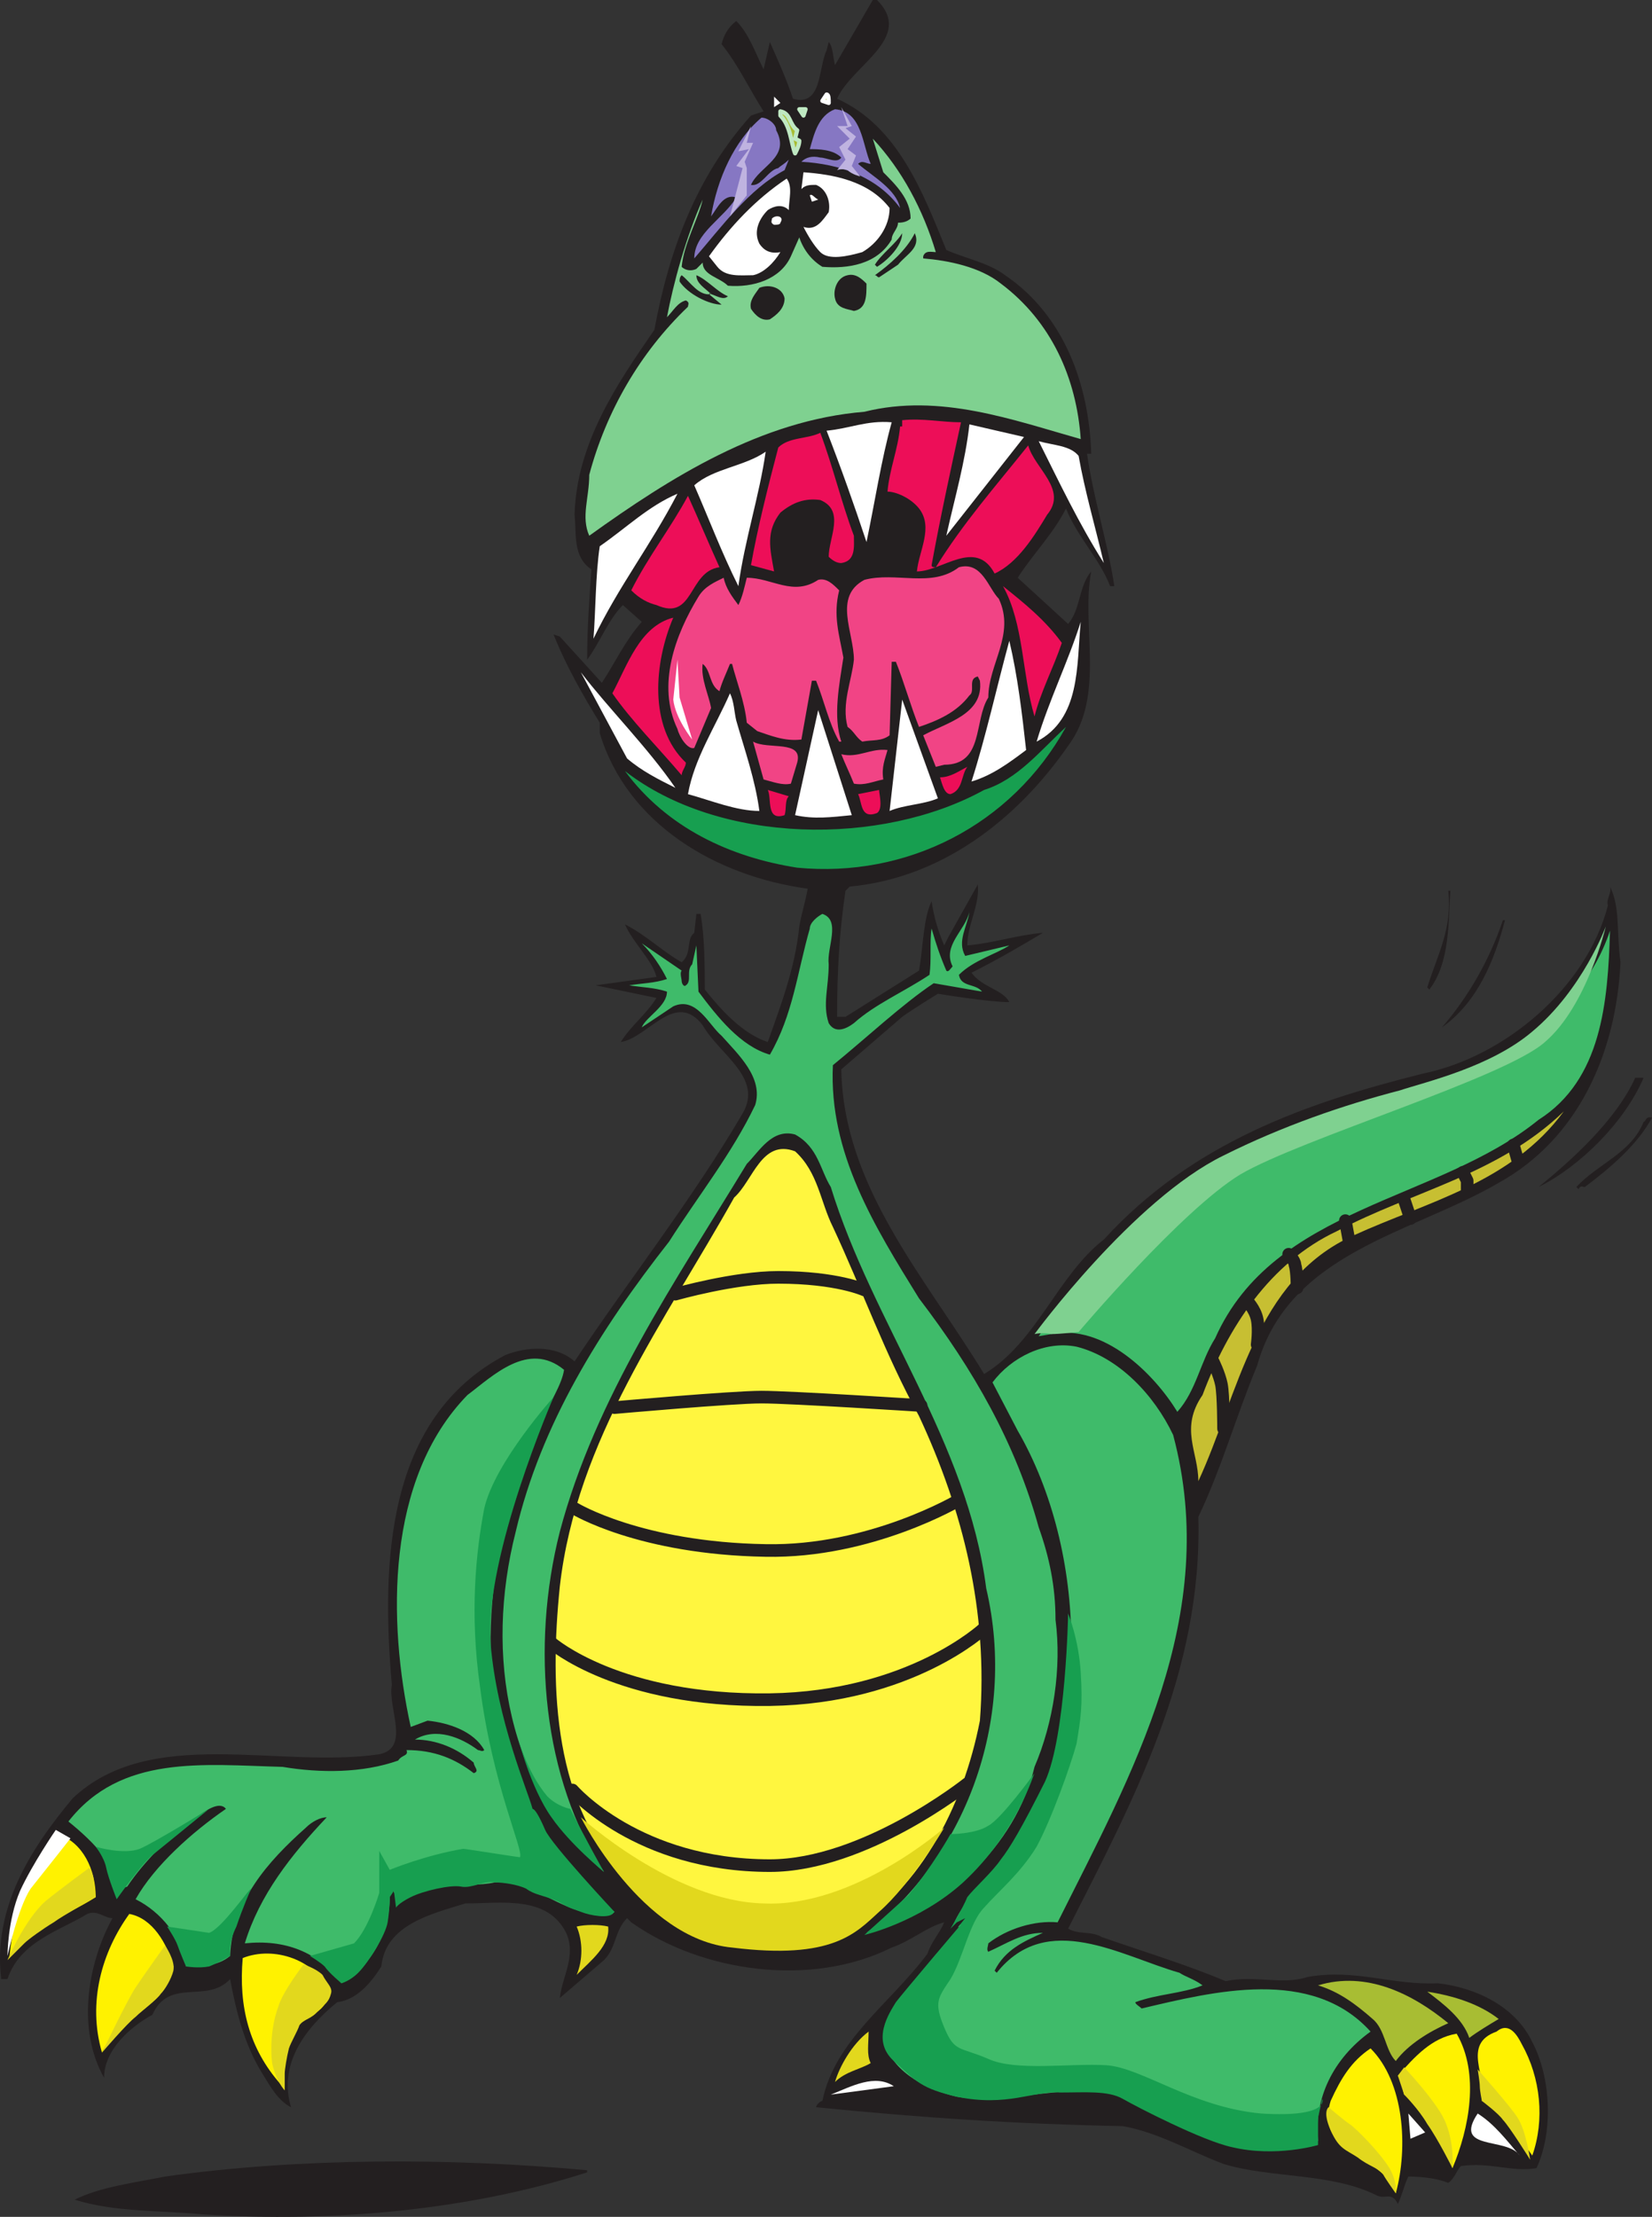 <svg xmlns="http://www.w3.org/2000/svg" width="589.921" height="791.388"><rect width="100%" height="100%" fill="#333333" stroke="none"/><path fill="#231f20" fill-rule="evenodd" d="m338.671 334.5 10.5-18.75c.75 7.5-3.75 14.25-3.75 21.75 9-.75 18-3.75 27-4.5-7.5 4.5-16.5 9.75-25.5 14.25 3.75 5.25 11.25 6 13.5 10.5-7.5 0-25.5-3-25.5-3s-9.75 6-12.75 8.25l-21.75 18.75c.75 42 30 74.25 51 108.75 18.75-11.25 26.25-35.25 42.75-48 31.5-34.5 72-48.75 114-59.25 29.25-6 58.5-30.75 66-60-.75-2.25 1.5-4.5.75-6.75 3.75 7.5 2.25 16.5 3.75 27-1.5 32.25-15 63-43.5 78.75-30.75 18-75 24.75-86.25 65.25-7.5 18-12.75 36.75-21 54 1.5 55.5-23.25 101.25-46.5 147 3.75 2.25 8.25.75 12 3 15 5.25 30 9.75 44.25 15.75 10.5-2.25 20.25 1.5 29.25-1.5 17.25-3 30 3 46.5 2.25 13.5 1.5 27.75 8.25 33.75 21 6.75 12.75 7.5 32.25 1.5 45-9 1.5-16.5-2.25-27-.75-1.5 1.5-2.25 4.5-4.5 6-3.75-1.5-9-2.25-14.25-2.25-1.5 3-2.25 6.75-3.75 9.75-2.25-4.5-4.5-1.5-7.5-3-16.5-8.25-37.5-6-54.75-11.25-12-4.5-23.25-11.25-36-13.5-38.25-.75-72-3-109.5-6.75 0-.75 1.5-2.25 2.25-2.25 4.5-21.75 24-34.5 37.5-52.5 1.5-4.5 4.5-7.5 6-11.25-6 1.5-12 6.75-18.75 9-28.5 14.25-67.5 9-93-9l-1.5-1.5c-4.5 4.5-3.75 10.5-8.25 15l-15.75 13.5c.75-7.5 6-15 2.25-23.25-6.75-13.5-23.25-10.5-36-10.5-12 3.75-28.5 7.5-30 22.5-3.75 6-9 12-15.75 12.75-12 9.75-21 22.5-16.5 37.5-4.5-2.25-7.5-7.5-9.75-11.25-6.75-10.5-9.75-22.5-12-34.5-8.25 9-21.75-.75-27.75 12.75-8.25 4.5-17.25 12.75-17.25 22.5-9.75-17.25-6-40.5 3-57-3 0-5.25-3-9-1.5-9.75 6-24 9.75-28.5 23.25H.421c-3-25.5 10.5-46.5 25.5-64.5 27.75-26.25 73.5-10.5 109.5-15.75 11.25-2.25 3-16.5 4.5-24.75-3.75-43.5-2.25-95.25 40.5-117.75 7.5-3 18-3.75 24.75 2.25 19.5-29.25 42-57.75 60-88.5 7.5-12.75-8.25-21-14.25-31.5-9.75-12.75-19.5 4.5-29.25 6 3.75-6 9-9.75 12.75-15.75l-21.75-4.5 21.75-3c-1.5-6-8.25-12-11.25-18.75 7.5 3.75 13.5 9.75 20.25 13.5 3.75-3 1.5-8.25 4.5-10.5l.75-6.75h1.5c1.5 8.25 1.5 19.5 1.5 27 6 7.5 13.5 15.75 22.5 18.75 4.5-12.75 9.75-26.25 11.25-41.25.75-4.5 2.25-9 3-13.5-33-4.5-64.5-23.25-74.25-55.5V258c-6-9.75-12-20.25-16.5-31.5l2.25.75 15 16.5c4.5-6.75 8.25-15 14.25-21.75l-6.75-6c-5.25 5.25-8.25 13.5-12.75 19.5 0-11.25.75-21 1.5-32.25-6.75-4.5-5.25-12.75-6-19.5.75-25.5 15-46.5 28.5-66 5.25-28.5 15-54.75 34.5-76.5l4.5-1.5c-5.25-8.25-9-16.5-15-24 .75-3 2.25-6 5.25-8.25 4.5 4.5 6.75 11.25 9.75 17.25l2.25-9.75c3 6.75 6 13.5 8.25 20.25 10.5 3 9-11.25 12-17.25l.75-3c1.5 1.5 1.5 5.25 2.25 8.25L311.671 0h1.5c13.5 13.5-9 23.25-14.25 35.25 21.75 9.75 30.75 33.75 39 54 6.75 3 15 4.5 21 9 21 14.25 30 39 30.75 63.75h-1.5c2.25 15.75 7.5 32.25 9.75 47.25h-1.5c-3.75-9.75-12-18-15.75-27.75-4.5 9-12 16.5-17.25 24.75l18 16.5c4.5-5.25 3.75-13.5 8.25-18.75-3.75 19.5 5.25 44.25-8.25 62.25-18.75 27-45.75 47.25-78 50.25l-1.5 1.5c-2.25 15-3 29.25-3 45h3l26.25-16.5c1.5-8.25 1.5-18.75 4.5-24.75.75 5.25 2.25 10.5 4.5 15.75"/><path fill="#a8bd33" fill-rule="evenodd" d="m295.921 36.75-2.25-.75 1.5-2.25c.75 0 .75 1.5.75 3"/><path fill="none" stroke="#fff" stroke-linecap="round" stroke-linejoin="round" stroke-miterlimit="10" stroke-width="1.5" d="m295.921 36.75-2.25-.75 1.5-2.25c.75 0 .75 1.5.75 3zm0 0"/><path fill="#fff" fill-rule="evenodd" d="M276.421 38.25V34.5l2.25 2.25zm0 0"/><path fill="#a8bd33" fill-rule="evenodd" stroke="#bfe8c2" stroke-linecap="round" stroke-linejoin="round" stroke-miterlimit="10" stroke-width="1.5" d="m286.921 41.25-1.5-2.25h2.25zm0 0"/><path fill="#8677c3" fill-rule="evenodd" d="M310.921 58.5c-1.5 0-3-1.5-4.5 0 5.25 4.5 13.5 9 15 15.75-8.25-11.25-21.75-15.75-35.25-16.5 1.5-1.5 3.75-2.25 6.75-1.5 2.25 0 6 2.25 7.5 0-3-3-8.25-3-11.25-3 1.5-5.25 3-12 9-14.25 9.75.75 9.75 12.75 12.75 19.5"/><path fill="#a8bd33" fill-rule="evenodd" d="m284.671 46.5-.75 3 1.5.75c0 1.5-.75 3-1.5 4.5-1.5-3.75-1.5-9.75-5.25-13.5v-1.5c3.75.75 3 4.5 6 6.75"/><path fill="none" stroke="#bfe8c2" stroke-linecap="round" stroke-linejoin="round" stroke-miterlimit="10" stroke-width="1.5" d="m284.671 46.5-.75 3 1.5.75c0 1.5-.75 3-1.5 4.5-1.5-3.75-1.5-9.75-5.25-13.5v-1.5c3.75.75 3 4.5 6 6.75zm0 0"/><path fill="#8677c3" fill-rule="evenodd" d="M277.171 46.5c5.25 9.75-6 12.75-9 19.5 3.75.75 6-5.25 9.75-6 .75-.75 2.25-1.5 3.75-3l-1.5 3.75c-12.75 6.75-22.5 20.25-32.25 31.5 0-9 10.5-14.25 15-21.75-4.5-1.5-6.75 3.75-9 6.75 2.25-13.5 8.25-27 18-35.25 2.25 0 5.25 2.25 5.25 4.5"/><path fill="#7fd190" fill-rule="evenodd" d="M334.171 90c-1.5 0-3.75-.75-4.5 1.5v.75c9 .75 20.25 3 27.75 9 18 13.5 27 33.75 28.5 55.5-24-6.75-50.25-16.5-77.25-9.75-36.75 3-69 23.25-98.25 44.25-3-6.75 0-13.5 0-21.75 6-22.5 18-43.5 35.25-60 0-.75.75-1.5-.75-2.25-3 .75-4.5 3.75-6.75 6 2.25-12 6.75-28.5 12.75-42-1.5 6.75-6.75 15.75-7.5 24 1.5 1.5 3.75 1.5 5.25.75l2.25-2.25c0 4.5 6 5.25 9 8.25 9 .75 18.75-2.25 22.5-10.5l3-6.75c1.5 4.5 4.5 8.25 8.25 10.5 9 .75 19.5-.75 24.75-9.75 0-2.25 2.25-3.75 2.25-6 .75 0 3 0 4.5-1.5 0-6.75-5.25-12-9.75-16.5l-3.75-12c10.5 11.25 18 25.5 22.5 40.5"/><path fill="#fff" fill-rule="evenodd" d="M317.671 74.25c0 6.75-4.5 12.75-9.75 15.75-5.25 1.5-12 3-15 0-2.25-2.25-4.5-6-6-9 4.5 1.5 6.75-2.25 9-5.25.75-3.75-.75-8.25-4.5-9.75-2.25 0-3.75 0-5.25 1.5l.75-6c10.5.75 23.25 3 30.75 12.75m-36 .75c-2.25-2.25-5.25-1.5-7.5 0-3 3-5.25 7.5-3 12 1.5 2.25 3.75 3.75 7.5 3-2.25 3.75-6 7.5-9.75 8.25-4.5 0-9.75.75-12.75-3l-3-3.75c7.5-10.5 16.5-20.25 27.75-27.75 2.25 3 .75 7.5.75 11.25"/><path fill="#fff" fill-rule="evenodd" d="m292.171 71.25-2.25.75-.75-2.25c.75-.75 1.5.75 3 1.5m-13.5 8.25c0 .75-1.5.75-2.25.75-1.5-.75-.75-1.5-.75-2.25 1.5-1.5 4.5-.75 3 1.5"/><path fill="#231f20" fill-rule="evenodd" d="M322.171 83.25c0 4.5-5.25 9.75-9 12l-.75-.75c2.25-3.75 7.5-7.5 9.75-11.25m4.5 0c2.25 5.25-3 7.5-6 11.25l-6.75 4.5c-.75 0-.75-.75-1.5-.75 5.25-3.75 11.25-9 14.25-15m-66.75 22.5c-1.5 1.5-3.75 0-6-.75 0-.75-.75 0-.75 0l4.5 3.75c-4.5 0-12-3.75-15-8.25 0-.75 0-1.5.75-2.25 3 2.25 6 7.5 10.5 6.75-2.25-2.25-5.25-3.75-5.25-6.75 3.75 1.5 7.5 6 11.25 7.5m49.5-4.5c0 4.5 0 9-4.5 9.75-2.25-.75-6-.75-6.75-4.5-.75-3 .75-7.5 4.5-8.25 3-.75 5.25 1.5 6.75 3"/><path fill="#231f20" fill-rule="evenodd" d="M306.421 103.5s0 3.75-1.5 3.75c-3 .75-3.75-1.5-3.75-3.75 1.5-2.25 5.25 0 5.25 0m-26.25 3c0 3.75-3 6-5.25 7.5-3 .75-5.25-1.5-6.75-3.75-.75-3 1.5-5.25 3-7.5 3.75-1.5 8.25 0 9 3.75"/><path fill="#231f20" fill-rule="evenodd" d="M277.171 105.75c0 2.25-.75 4.5-2.25 5.25-2.25-.75-3.75-1.5-3-3.75 1.5-1.5 3.75-3.75 5.25-1.5"/><path fill="#ed0e58" fill-rule="evenodd" d="M343.171 150.75c-3.75 17.25-7.5 34.5-10.5 51 0 .75.75.75 1.5.75 9.75-15.75 21-28.5 33-43.5 2.25 8.25 14.25 15.75 6.75 24.75-4.5 7.5-10.5 17.25-18.75 21-6.75-12.75-18.75-.75-27.75-.75.75-7.5 6-15.75.75-22.5-3-3.75-8.25-6-11.25-6 .75-8.25 3.75-15 4.5-23.25h.75V150c7.5-.75 14.25.75 21 .75"/><path fill="#fff" fill-rule="evenodd" d="M318.421 150.75c-3.75 13.5-6 28.5-9 42.75-4.5-13.5-9-26.25-14.25-39.75 8.25-.75 14.25-3.75 23.25-3m19.5 40.5c3-13.5 6.75-26.25 8.25-39.75l19.5 4.5-27.75 35.25"/><path fill="#ed0e58" fill-rule="evenodd" d="M292.921 154.5c4.5 12 7.5 24.75 12 36.75 0 3.75.75 9-4.5 9.75-1.5 0-3-.75-4.5-2.25 0-6.75 6-16.5-3-20.25-5.25-.75-9.75.75-14.25 4.5-5.25 6.75-3.75 12.75-2.25 21l-8.25-2.25c2.25-12.75 6-27.75 9.75-42 3.75-3.75 10.5-3 15-5.25"/><path fill="#fff" fill-rule="evenodd" d="M385.171 162.75c2.25 12.75 6 25.5 9 38.25-9-14.25-15.75-28.5-23.25-43.5 5.25 1.5 11.25 1.5 14.25 5.25m-121.5 46.5c-6-12-10.5-24-15.75-36 6.75-6 18-6.75 25.5-12-2.25 15.75-7.5 31.5-9.75 48m-21.75-33c-9.75 18.75-21 33-30 51.75.75-9 .75-23.25 2.25-33 9.75-6.75 17.25-14.25 27.75-18.75"/><path fill="#ed0e58" fill-rule="evenodd" d="M256.921 202.5c-11.25 1.5-9 19.5-22.5 13.5-3-.75-6-2.25-9-5.25 6-12 14.25-22.5 20.25-33.75 3.75 8.25 7.5 17.25 11.25 25.5"/><path fill="#f14485" fill-rule="evenodd" d="M356.671 213.75c6 12.75-3.75 23.25-3.75 35.25-5.25 8.25-1.5 24-15.75 24l-3 .75-4.5-11.25c8.25-4.5 21.75-7.5 20.25-19.5l-.75-1.5c-3.75.75-.75 5.25-3 6.75-4.5 6-11.25 9-18 11.25-3-7.5-5.25-15.75-8.25-23.25h-1.5l-.75 26.25c-3 2.25-6 1.5-9.75 2.25-2.25-1.5-3-3.75-5.25-5.25-2.25-8.25 1.5-16.5 2.25-24 0-9.75-7.5-22.5 3.75-28.5 11.25-3 24 3 33.75-4.5 8.25-2.25 10.5 7.5 14.25 11.25m-93 2.25c1.5-3 2.25-6.75 3-9.75 9 0 16.5 6.75 25.5.75 3-.75 5.25 1.5 7.5 3.75-2.25 9 0 15.75 1.5 24-1.5 9.75-3.75 21-.75 30h-.75c-3.75-6.75-5.25-14.25-8.25-21.75h-1.5l-3.75 21c-6 .75-11.25-1.5-15.75-3l-3.75-3c-.75-7.5-3.75-15-5.25-21h-.75c-1.5 3.75-3 6.75-3.75 9.75-3.75-2.25-3-7.5-6-9.75-.75 5.25 2.25 11.25 3 15.75l-6 14.25c-2.25.75-5.25-3.75-6-6.75-7.5-15.75-.75-33.75 7.5-47.25 2.25-3.75 6-5.25 9-6.75.75 3.75 3 6.75 5.25 9.75"/><path fill="#ed0e58" fill-rule="evenodd" d="M379.171 229.5c-3 9-7.5 17.25-9.75 26.25-4.5-15-3.75-33-11.25-46.5 7.5 6 15 12 21 20.25m-134.25 42.75c0 1.5-1.5 3-1.5 4.5-8.25-9.75-18-19.5-24.75-29.25 5.25-9.75 9.75-24 21.75-27-6.75 15.75-9 39 4.5 51.75"/><path fill="#fff" fill-rule="evenodd" d="M370.171 264.75c4.5-15 11.25-28.5 15.75-42.75-1.5 15.75 0 34.5-15.75 42.75m-3.75 3c-6 4.5-12 9-19.5 11.25 5.25-16.5 9-33.75 13.5-50.25 3 12.75 4.5 25.5 6 39m-125.25 13.5c-6-3-12-6-17.25-10.5l-16.5-30.75c9.75 12.75 24 27 33.75 41.25m21.75-24c3 10.5 6.75 21 8.25 32.25-8.25 0-17.25-3.75-25.5-6 2.25-12.75 9.75-24 15-36 1.5 3 1.5 6.75 2.25 9.75m72 27.75c-5.25 2.25-12 2.25-17.25 4.5l4.5-39.75 12.75 35.25m-30.75 6c-7.5.75-13.5 1.5-20.25 0l8.25-37.5 12 37.5"/><path fill="#179f50" fill-rule="evenodd" d="M284.671 309.75c-24-3.75-46.5-14.25-61.5-34.5 33.75 26.25 91.5 27 128.25 6.75 12-3.75 20.25-14.25 29.25-22.5-19.5 35.25-57 54-96 50.25"/><path fill="#f14485" fill-rule="evenodd" d="m284.671 272.25-2.25 7.5c-3 .75-6.75-.75-9.75-1.5l-3.75-13.5c5.25 3 18-.75 15.75 7.5m32.25-4.5c-.75 3-2.25 6-1.5 10.5-3.75.75-6.75 2.25-10.5 1.5-1.5-3.75-3-6.75-4.5-10.5 6 1.5 10.5-2.25 16.5-1.5"/><path fill="#ed0e58" fill-rule="evenodd" d="M339.421 283.5c-2.25 0-3-3.75-3.75-6 3.75 0 6.75-2.25 9.75-3.75-2.25 3-1.5 8.25-6 9.75m-57.75.75c-1.5 1.5-.75 4.5-1.5 6.75-6.75 2.25-4.5-6-6-9l7.5 2.25m31.5 6c-6 2.25-5.25-3.75-6.75-6.75l7.5-1.5c0 1.5 1.5 6.75-.75 8.25"/><path fill="#231f20" fill-rule="evenodd" d="M517.921 318c-.75 10.5 0 25.5-7.5 35.25l-.75-.75c3.75-12 9-21 7.5-34.5h.75"/><path fill="#3fbb6a" fill-rule="evenodd" d="m344.671 341.25 15.75-3.75c-4.5 3-12.75 5.25-18 10.5.75 4.5 6 3 8.25 6l-17.25-3c-11.25 7.5-24 19.5-36 29.25-1.5 31.5 15 57.75 30.75 83.25 19.5 25.5 34.5 51.75 42.75 81.75 3.75 10.5 6 21 6 33 2.25 17.25-.75 36.75-7.5 52.5-6.75 28.5-32.25 51.75-60 59.25 34.5-26.25 54-75 42.75-123-6.75-52.5-40.5-94.5-55.5-143.25-3.75-6-4.5-14.25-12.75-18.75-8.25-2.25-12.75 6-17.25 10.5-25.5 42-54 83.25-66.75 131.25-10.5 41.25-6 88.5 15.75 121.5-34.5-30-42.75-77.25-31.5-121.5 9-38.25 30-72 54.75-103.5 10.5-16.5 22.5-31.5 30.75-48.75 3-9.75-6-18-12-24.75-4.5-3.75-9-14.25-17.25-10.5l-11.25 7.5c1.5-3.75 9-7.5 9-12.75-4.5-1.5-9-1.5-13.5-2.25 4.5-.75 9-.75 13.5-2.25-2.25-4.5-5.25-9-9-12.75l14.25 9.75c-.75.75 0 3 0 3.75s.75 2.25 1.5 1.5c2.25-1.5 0-5.25 2.25-7.5l1.5-6.75.75 16.5c6.75 9 15 19.5 25.5 22.5 8.25-14.25 9.75-29.25 14.25-45 0-2.25 3-4.5 4.5-5.25 6.75 2.25 1.5 12 2.25 18 0 8.25-2.25 14.25 0 21 2.25 3.75 6 2.25 9 0 7.5-6.75 18-11.25 27-17.25.75-5.25 0-12 .75-16.5 1.5 5.25 3 9.75 5.25 15 .75.75 1.5-.75 2.25-1.5-3.75-7.5 4.5-12.75 6-19.5-.75 5.25-4.5 10.5-1.5 15.75"/><path fill="#231f20" fill-rule="evenodd" d="M537.421 328.5c-3.75 14.25-9.75 29.25-22.5 38.25 9.75-11.25 17.25-24.75 21.75-38.25h.75"/><path fill="#3fbb6a" fill-rule="evenodd" d="M549.421 399.75c-36 29.25-94.5 30.75-115.5 78-5.25 8.25-6.75 18.75-13.5 26.25-8.25-13.5-26.25-31.5-45-27.75l-4.5.75c29.25-43.5 69-72 117.75-83.25 34.5-7.5 74.25-25.5 86.25-61.5-.75 25.5-3 53.25-25.5 67.5"/><path fill="#231f20" fill-rule="evenodd" d="M586.921 384.75c-6.75 15.75-22.5 31.5-37.5 39 12-9.75 27.75-24 34.5-39h3"/><path fill="#c7bf32" fill-rule="evenodd" d="M483.421 441c-35.25 15.75-41.25 57-55.5 87.75 0-10.5-6.75-18.75 1.5-30.75 9-24 24-47.25 48-58.5 27-14.25 57.75-20.25 81-42.75-18.75 25.5-48.75 32.25-75 44.25"/><path fill="#231f20" fill-rule="evenodd" d="M589.921 399c-5.25 9.75-15 18-24 24.75-.75 0-1.5-.75-2.25.75l-.75-.75c7.5-8.25 19.5-12 24-23.25.75 0 .75-2.25 3-1.5"/><path fill="#fff63f" fill-rule="evenodd" d="M297.421 438c10.5 22.5 18.75 45.75 30.75 67.5 15.75 33.75 24.75 69.75 21.75 108.75-6 30.75-21.75 62.25-50.25 77.25-27 10.5-54.75-2.25-75-19.5-27-27-28.5-69-24.75-105.75 6-52.5 37.5-94.5 62.25-138.75 6.75-6 9.75-21 21.75-16.5 8.25 7.5 9 18 13.5 27"/><path fill="#3fbb6a" fill-rule="evenodd" d="M418.921 512.25c17.25 64.5-15 121.5-41.25 174-8.25-.75-18 2.25-24.75 7.5 0 .75-.75 2.25 0 3 6.75-3 12-6.75 19.5-6.75-6.75 3-13.5 6-17.25 13.5l.75.75c18-22.5 44.25-6 65.25 0 2.25 1.5 5.25 2.25 8.25 4.5-7.5 3-15.75 3-24 6 0 .75 1.5 1.5 2.25 2.25 25.5-6 60.75-15 81.75 8.25-13.5 9.75-20.25 24-18.75 39-21.75 8.25-44.25-.75-61.5-12-20.25-12.75-45.75 0-67.5-3.75-9.75-2.25-22.5-8.25-25.5-18.75-1.5-13.5 10.5-19.5 16.5-30 3-4.5 8.25-7.5 11.25-11.25-1.5-1.5-3 0-4.5 1.5 3.75-12.75 15-18.75 21.75-30 29.25-40.5 27-106.5 2.25-149.25l-9-17.25c6.75-9 18.75-15 30-12.75 15 3.75 27.75 17.25 34.5 31.5M201.421 489c-.75 5.25-5.25 12-8.25 18.75-17.25 38.25-24.75 82.5-10.5 123.75 8.25 18 20.25 39 36.75 51l-.75.75c-16.5 2.25-26.25-12-42-11.25-10.5 2.25-25.5-1.5-34.5 7.5 0-1.5 0-1.5-1.5-2.25h-1.5c0 12.75-6.75 24.75-17.25 30.75-8.25-11.25-20.25-15.75-34.5-14.25 5.25-17.25 16.5-31.5 29.25-45-2.25 0-5.25 1.5-7.5 3.75-13.5 12-26.25 26.25-27 45.75-4.5 3.75-10.5 3.75-15.75 3.75-1.5-10.5-9-19.5-18-24 6.75-12 20.25-24 32.25-32.25-2.25-3-7.5.75-10.5 3-9 6-18.75 15.75-24.75 24.75-8.25 3-4.5-7.5-8.25-10.5-3-4.5-9-9.75-12.75-12.75 18.75-24 48-20.25 76.5-19.5 13.5 2.25 28.5 2.25 41.25-2.25 1.5-2.25 3.75-1.5 3-3.75 9.75 0 17.25 3 24 8.25 2.25-.75 0-2.25 0-3.75-6-5.25-13.5-8.25-21-8.25 7.5-4.5 16.5-.75 22.5 3.75.75 0 1.5.75 2.25 0-3.75-6.75-12.75-9.75-20.25-10.5l-6 2.25c-8.25-37.5-9-88.5 20.25-118.5 9-6.75 21.75-19.5 34.5-9"/><path fill="#fff200" fill-rule="evenodd" d="M34.171 677.25c-10.5 6.75-23.25 10.5-30.75 21 1.5-16.5 7.5-30.75 17.25-43.5 9 3 13.5 12.75 13.5 22.5M61.921 702c-2.25 14.25-19.5 18-25.5 30.75-5.25-18 0-36 9.75-49.5 8.25 1.5 13.5 10.5 15.75 18.75"/><path fill="#e2d81d" fill-rule="evenodd" d="M217.171 687.75c.75 6.75-6 12-11.25 17.25 2.25-5.25 2.25-12 0-17.25 3-.75 8.25-.75 11.25 0"/><path fill="#fff200" fill-rule="evenodd" d="M117.421 711c-.75 9-10.5 8.25-13.5 15.75-3 5.25-3 12.75-3.75 17.25-11.25-12.75-15-27.75-13.5-45 11.25-4.5 26.25.75 30.75 12"/><path fill="#a8bd33" fill-rule="evenodd" d="M517.171 722.25c-6.75 3-14.25 7.5-18.75 13.5-3.75-3.75-3.75-11.25-8.25-15-6-5.25-12-9.75-19.5-12 17.25-5.25 33.75 3 46.5 13.5m18-1.5c-3.75 2.25-7.5 4.5-10.5 6.75-2.25-6.75-9-12-15-16.5 9.75 1.5 18.75 4.5 25.5 9.75"/><path fill="#fff200" fill-rule="evenodd" d="M543.421 729.75c6.75 12 8.25 27 3.75 39.75-4.5-6-10.5-16.5-18-19.5 2.25-8.25-7.5-20.25 5.25-24.75 4.5-3.75 7.5 1.5 9 4.5"/><path fill="#e2d81d" fill-rule="evenodd" d="M310.921 736.5c-3.75 2.25-9 3-12.75 6.75 1.5-5.25 6-13.5 12-18 0 4.5-.75 8.25.75 11.25"/><path fill="#fff200" fill-rule="evenodd" d="M520.171 726c8.25 14.25 4.5 33.75-1.5 48-3.75-9.75-9-21-17.25-26.25-.75-2.25-.75-5.25-2.25-6.75 6-6.75 12-13.5 21-15m-21.75 57c-4.5-14.25-29.25-13.5-23.25-33 3.75-8.25 7.5-14.25 14.25-18.75 12 12 13.5 35.25 9 51.75"/><path fill="#fff" fill-rule="evenodd" d="m319.171 744.75-22.5 3c7.5-3 15.75-7.5 22.5-3m184.5 18.75-.75-9 6 6.75zm39 6c-4.5-6.75-24-1.5-15-15 6 3.75 10.5 9.75 15 15"/><path fill="#231f20" fill-rule="evenodd" d="M209.671 774.75v.75c-42 13.5-90.75 18-137.25 15-15.75-1.5-31.5-.75-45.75-5.25 9-4.5 21-6 32.25-8.25 48-6.75 102-6.75 150.75-2.25"/><path fill="#179f50" fill-rule="evenodd" d="M34.171 659.25s3 3.75 3.75 7.5 3.75 11.25 3.75 11.25 9-12.75 12.75-15.75 20.25-16.5 20.25-16.5-19.5 12-24.75 14.25c-6 2.25-15.75-.75-15.75-.75m25.5 28.5s3 4.5 3.75 6.75 3 7.5 3 7.5 4.5.75 8.25 0c3.75-1.5 7.5-3.75 7.5-3.75s-.75-4.5 2.25-10.5c2.25-6.75 5.25-13.5 5.25-13.5-.75 0-10.5 14.25-15 15.75"/><path fill="#231f20" fill-rule="evenodd" d="m137.671 668.25 1.5 9 3.75 5.25 1.5-1.5-3-3.75-3.75-9"/><path fill="#179f50" fill-rule="evenodd" d="M194.671 653.25c-2.25-5.25-3.75-7.5-4.5-7.5-1.5-6-12.75-31.5-15-59.25-2.25-30.75 22.5-87.75 22.5-87.75s-21 23.25-24.75 39.75c-3 15.75-5.25 37.5-1.5 63.75 4.5 35.25 15.75 58.5 14.25 60.75-.75 0-19.5-3-20.25-3-13.5 2.25-26.25 7.5-26.25 7.5l-3.75-6.75v15s-3.75 12.75-9 18l-15.75 4.5s3.75 2.25 5.25 3.75c1.5 2.25 6 6 6 6s3-.75 6-3.75c3.75-3.75 9.75-13.5 10.5-18s.75-9 .75-9l1.5-2.25.75 6s.75-1.5 5.25-3.75 14.25-4.5 18-3.75 8.25-2.25 12-1.5c3 0 8.25.75 11.25 2.25 3 2.25 6 2.25 11.25 4.5 5.25 3 4.5 2.25 8.25 3.75s9.75 2.25 11.25.75l.75-.75s-22.5-24-24.75-29.25M381.421 576s-.75 43.5-8.25 60c-8.25 16.5-12.75 24-15.75 27.75-3 4.5-9.75 10.5-12 13.5-1.5 3.75-6 11.25-6 11.25l3.75-1.5s-21 24.75-23.25 27.75c-2.25 3.75-9 13.5-.75 21s9.75 9.75 22.5 12.75c18 3.75 27.75-2.25 36.75-1.5 9 0 17.25-.75 22.5 2.25s28.5 15 39 17.25c15.75 3.75 30.75-.75 30.75-.75V756l1.5-6.75s3 6.75-21.75 5.25c-24.75-2.25-42.75-16.5-55.5-17.25s-32.25 2.25-42-2.25c-10.5-4.5-12-2.25-15.75-11.25s-2.25-10.5 2.25-17.25c4.5-7.5 6.75-20.25 12-25.5 5.25-6 12.75-12 18.75-21.75 5.25-9.75 12-28.5 14.25-36.75 1.5-9 2.25-13.5 1.5-25.5s-4.5-21-4.5-21"/><path fill="#231f20" fill-rule="evenodd" d="m338.671 689.25 3-3 3-1.5-3 3.75-2.25 2.25-.75-1.5"/><path fill="#179f50" fill-rule="evenodd" d="M184.921 620.25s4.5 18 12 28.5c6.75 9.75 18.75 19.5 18.75 19.5s-6.75-12-12-22.5c0 0-4.5-.75-8.25-4.5-7.5-9-10.5-21-10.5-21"/><path fill="#e2d81d" fill-rule="evenodd" d="M207.421 648.75s21.75 43.5 54 46.5c36 4.5 44.25-5.25 52.5-12.75 11.25-9.75 23.25-30 23.25-30s-32.25 28.5-64.5 27c-32.25-.75-65.25-30.75-65.25-30.75"/><path fill="#179f50" fill-rule="evenodd" d="M308.671 690.75s19.5-4.5 35.25-18.75c19.5-18 25.5-39.75 25.5-39 0 0-12 16.5-16.5 18.75-4.5 3-13.5 3-13.5 3s-6.75 12-15 21.75"/><path fill="#fff" fill-rule="evenodd" d="M2.671 698.25s0-12.75 4.5-23.25c4.5-9.75 12.75-21.75 12.75-21.75l5.25 3s-8.25 10.5-14.25 18c-4.5 6.75-8.25 24-8.25 24m237.75-448.5c.75 6.75 6.75 14.25 6.75 14.25l-4.5-15-.75-13.5"/><path fill="#7fd190" fill-rule="evenodd" d="M369.421 476.25s35.25-48 67.5-63.75c21-10.5 42.75-18 63-23.25 9-3 32.25-8.25 47.25-21 18-15 26.25-37.5 26.25-37.5s-6.75 28.5-21.75 41.25c-14.25 12.75-87 34.5-108.75 47.25-21 12.75-57.75 56.25-57.75 56.25s-6.75.75-9.75.75c-3-.75-6 0-6 0"/><path fill="none" stroke="#231f20" stroke-linecap="round" stroke-linejoin="round" stroke-miterlimit="10" stroke-width="4.5" d="M204.421 639s23.25 27 70.5 27c33.75 0 70.5-29.25 70.5-29.25m-148.5-50.25s24 21 78 20.25c50.25-.75 76.5-25.5 76.5-25.5m-146.25-42.75s23.25 14.25 68.25 15c37.5.75 69-18 69-18m-123-33s42-3.75 52.5-3.75 57 3 57 3M241.171 462s21-6 36.75-6c21 0 30.75 4.5 30.75 4.5m124.5 25.5s2.25 4.5 3 8.25.75 15.75.75 15.75m8.25-45.75s3 3 3.75 6.75 0 9 0 9m11.25-32.25s2.25 2.25 2.25 3.75c.75 2.25.75 8.25.75 8.25m17.25-24 1.5 8.25m19.5-15.75 2.25 6.75m18.75-16.5 1.5 3v3.75m16.5-16.5 1.5 5.25"/><path fill="#bfb3e0" fill-rule="evenodd" d="m268.171 45-4.5 9 3.75-.75-4.5 6 2.25.75-4.5 17.25 6-7.5V60l-.75-2.25 3-6.75h-2.25l1.5-6m32.25-6.75 2.25 6.75h-3.75l4.5 4.5-3.75 3 2.25 4.5-3 3.75s1.5-.75 3.75 0c1.5 1.5 4.5 2.25 4.5 2.25l-3-3.75 1.5-3.75-3-2.25 3-4.5-3.75-3 2.25-.75-3.75-6.75"/><path fill="#e2d81d" fill-rule="evenodd" d="M474.421 752.25s-2.25 1.5.75 8.25 5.25 6.75 9.75 9.75c3.75 3 7.5 3.75 9 6 .75 1.5 4.5 6.75 4.5 6.75s.75-3.75-2.25-9c-3.75-6-12-14.25-14.25-15.75s-7.5-6-7.5-6m27-14.25-2.25 3 2.25 6.75s5.25 5.25 8.25 10.5c3.75 5.25 9 15.75 9 15.75s.75-8.25-2.25-15.75c-2.25-6.75-15-20.25-15-20.25m26.25.75s.75 4.5.75 6 .75 5.25.75 5.25 6 4.5 7.5 6.75c2.25 2.25 9.75 14.25 9.75 14.25s-1.5-10.5-4.5-15c-2.25-3.75-14.25-17.25-14.25-17.25m-493.5-61.5s-12 6.75-15 9c-3.75 2.25-9 6-10.5 7.5l-6 6s6-14.25 13.5-21c4.5-3.75 15.75-12 15.75-12s1.5 2.25 1.5 4.5m25.5 23.25s3.75 5.25 3 9c-.75 3-3 6.75-4.5 8.25-1.5 2.25-6.75 6-9 8.25-3 2.25-12 12.75-12 12.75s9-18.75 12-23.25 10.5-15 10.5-15m49.5 6.75s4.5 1.5 6.75 3.75c1.5 3 3.75 4.5 3 6.75-.75 3-2.25 3.75-4.5 6-2.25 3-5.25 3-6.75 5.25-.75 2.25-3 6-3.75 8.25-.75 3-1.5 7.5-1.5 9v6s-3-3-4.5-9.75c-.75-6.75 0-14.25 2.25-20.25 1.5-5.25 9-15 9-15"/></svg>
